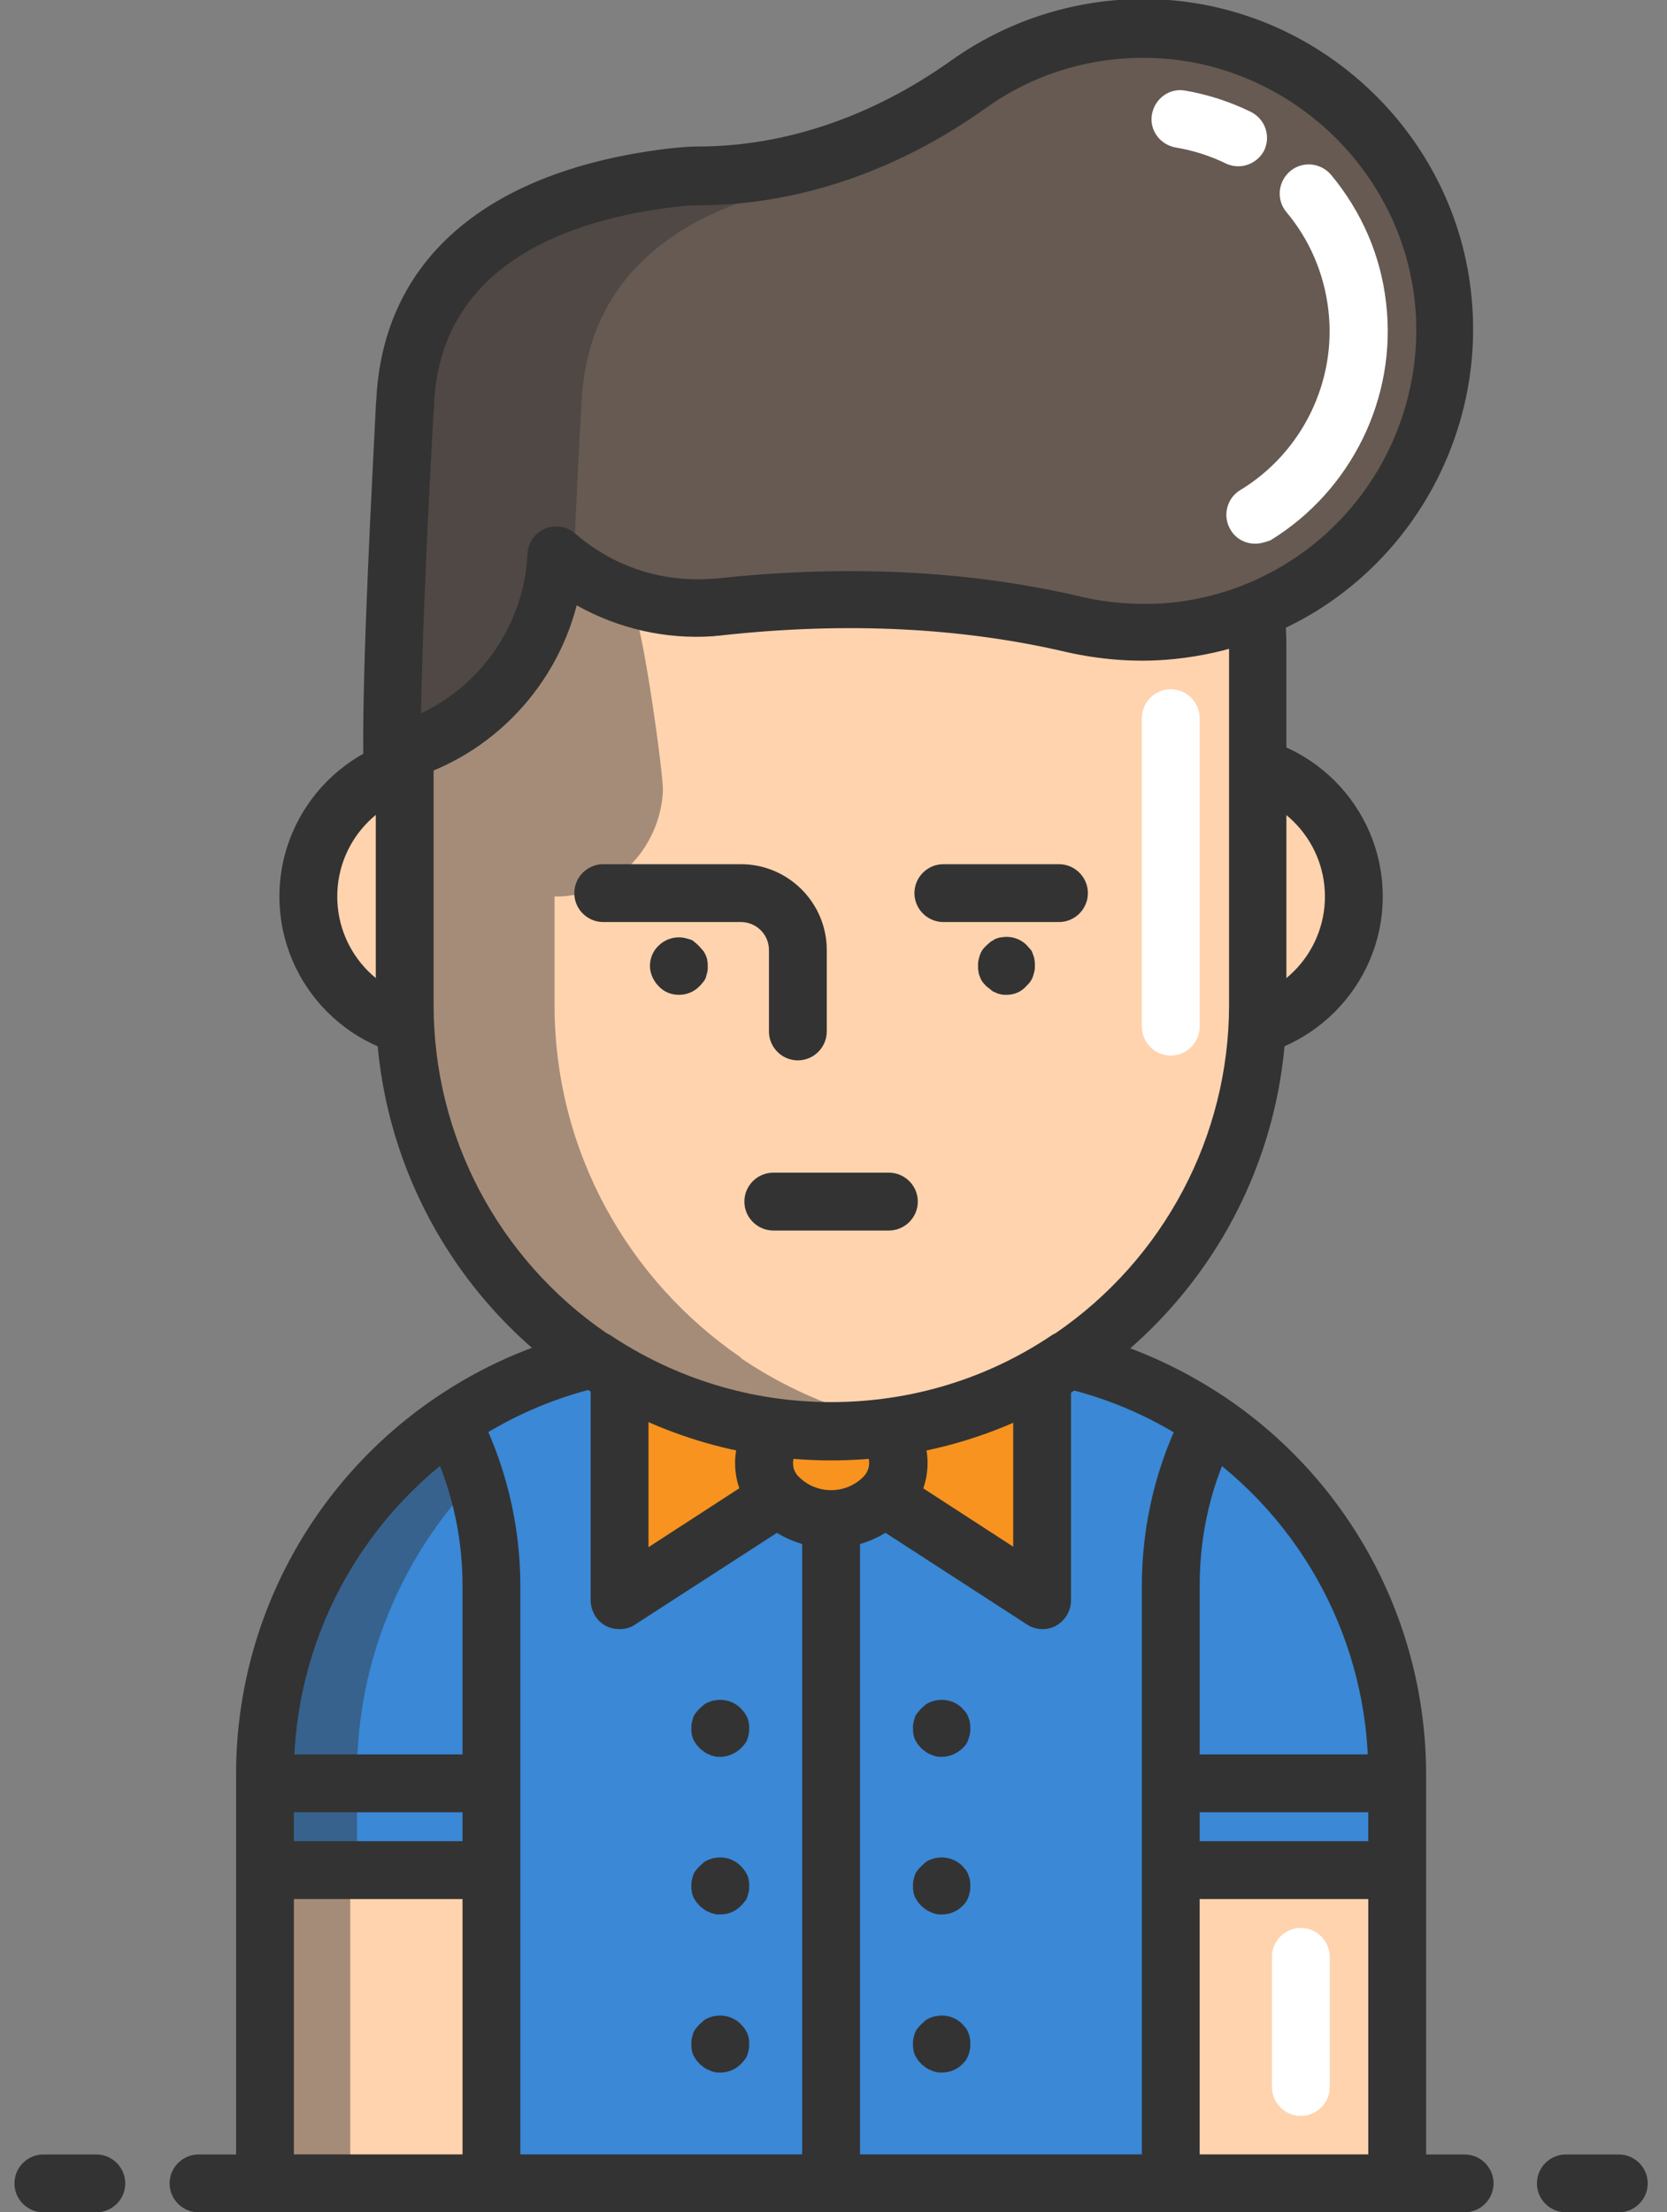 <?xml version="1.0" encoding="UTF-8"?> <!-- Generator: Adobe Illustrator 21.0.0, SVG Export Plug-In . SVG Version: 6.00 Build 0) --> <svg xmlns="http://www.w3.org/2000/svg" xmlns:xlink="http://www.w3.org/1999/xlink" id="Layer_1" x="0px" y="0px" viewBox="0 0 346 459" style="enable-background:new 0 0 346 459;" xml:space="preserve"><rect x="0" y="0" width="346" height="459" fill="#808080" stroke="none"/> <style type="text/css"> .st0{fill:#3A88D6;} .st1{fill:#FFD3AE;} .st2{fill:#333333;} .st3{fill:#FFFFFF;} .st4{opacity:0.44;fill:#333333;enable-background:new ;} .st5{fill:#F7931E;} .st6{fill:#665A52;} .st7{opacity:0.44;} </style> <g> <path class="st0" d="M221.9,282c0.2,0,0.4,0.1,0.6,0.1c10.5,2.5,20.2,6.9,28.8,12.8c23.4,15.9,38.8,42.8,38.8,73.2V453h-47H102H55 v-84.9c0-30.4,15.3-57.3,38.7-73.2c8.6-5.9,18.4-10.3,28.8-12.8c0.2,0,0.4-0.1,0.6-0.1"></path> <path class="st1" d="M102,329v124H55v-84.9c0-30.4,15.3-57.3,38.7-73.2C99,305.1,102,316.7,102,329z"></path> <path class="st1" d="M290,368.1V453h-47V329c0-12.3,3-23.9,8.3-34.1C274.7,310.8,290,337.7,290,368.1z"></path> <path class="st0" d="M290,368.1V388h-45.7H243v-59c0-12.3,3-23.9,8.3-34.1C274.7,310.8,290,337.7,290,368.1z"></path> <path class="st0" d="M102,329v59H55v-19.9c0-30.4,15.3-57.3,38.7-73.2C99,305.1,102,316.7,102,329z"></path> <path class="st2" d="M249,453h-12V329c0-12.8,3.1-25.6,9-36.8l10.6,5.5c-5.1,9.7-7.6,20.3-7.6,31.3V453z"></path> <rect x="244.3" y="382" class="st2" width="47" height="12"></rect> <path class="st3" d="M270,439c-3.3,0-6-2.7-6-6v-27c0-3.3,2.7-6,6-6s6,2.7,6,6v27C276,436.3,273.3,439,270,439z"></path> <g> <path class="st4" d="M98.7,306.9c-15.2,15.9-24.6,37.5-24.6,61.2V388H55v-19.9c0-30.4,15.3-57.3,38.7-73.2 C95.7,298.7,97.4,302.8,98.7,306.9z"></path> <rect x="56.1" y="388" class="st4" width="16.6" height="65"></rect> </g> <path class="st2" d="M290,459H55c-3.3,0-6-2.7-6-6v-84.9c0-31.3,15.5-60.5,41.4-78.1c9.4-6.4,19.8-11,30.8-13.7 c0.1,0,0.3-0.1,0.4-0.1l0.1,0l3,11.6c-0.2,0-0.3,0.1-0.5,0.1l-0.1,0c0,0-0.1,0-0.1,0c-9.6,2.3-18.6,6.3-26.9,11.9 C74.5,315.3,61,340.8,61,368.1V447h223v-78.9c0-27.3-13.5-52.8-36.1-68.2c-8.2-5.6-17.3-9.6-26.9-11.9c0,0-0.1,0-0.1,0l-0.1,0 c-0.2,0-0.3-0.1-0.5-0.1l3-11.6l-1.5,5.8l1.5-5.8l0.1,0c0.1,0,0.3,0.1,0.4,0.1c11,2.7,21.3,7.3,30.8,13.7 c25.9,17.6,41.4,46.8,41.4,78.1V453C296,456.3,293.3,459,290,459z"></path> <path class="st2" d="M108,453H96V329c0-11.1-2.6-21.6-7.6-31.3l10.6-5.5c5.9,11.3,9,24,9,36.8V453z"></path> <rect x="55" y="382" class="st2" width="47" height="12"></rect> <rect x="244.3" y="364" class="st2" width="47" height="12"></rect> <rect x="55" y="364" class="st2" width="47" height="12"></rect> <g> <path class="st2" d="M304,459H41.2c-3.3,0-6-2.7-6-6s2.7-6,6-6H304c3.3,0,6,2.7,6,6S307.3,459,304,459z"></path> <path class="st2" d="M336,459h-11c-3.3,0-6-2.7-6-6s2.7-6,6-6h11c3.3,0,6,2.7,6,6S339.3,459,336,459z"></path> <path class="st2" d="M20,459H9c-3.3,0-6-2.7-6-6s2.7-6,6-6h11c3.3,0,6,2.7,6,6S23.3,459,20,459z"></path> </g> <g id="XMLID_15_"> <g> <polygon class="st5" points="190.6,303.6 183.4,310.7 172.5,321.6 161.5,310.7 154.4,303.6 161.5,296.5 172.5,285.5 183.4,296.5 "></polygon> <polygon class="st5" points="216.4,275.1 216.4,332 183.4,310.7 190.6,303.6 183.4,296.5 "></polygon> <polygon class="st5" points="161.5,296.5 154.4,303.6 161.5,310.7 128.6,332 128.6,275.1 "></polygon> </g> <g> <path class="st2" d="M172.5,321.2c-5.5,0-11-2.1-15.2-6.3c-6.3-6.3-6.3-16.4,0-22.7l11-11c2.3-2.3,6.1-2.3,8.5,0l11,11 c6.3,6.3,6.3,16.4,0,22.7l0,0C183.5,319.1,178,321.2,172.5,321.2z M172.5,294l-6.7,6.7c-1.6,1.6-1.6,4.2,0,5.7 c3.7,3.7,9.7,3.7,13.4,0c1.6-1.6,1.6-4.2,0-5.7L172.5,294z"></path> <path class="st2" d="M128.6,338c-1,0-2-0.2-2.9-0.7c-1.9-1-3.1-3.1-3.1-5.3v-56.9c0-2.2,1.2-4.2,3.1-5.3c1.9-1,4.3-1,6.1,0.2 l32.9,21.3l-6.5,10.1l-23.6-15.3V321l23.6-15.3l6.5,10.1L131.9,337C130.9,337.7,129.8,338,128.6,338z"></path> <path class="st2" d="M216.4,338c-1.1,0-2.3-0.3-3.3-1l-32.9-21.3l6.5-10.1l23.6,15.3v-34.8l-23.6,15.3l-6.5-10.1l32.9-21.3 c1.8-1.2,4.2-1.3,6.1-0.2c1.9,1,3.1,3.1,3.1,5.3V332c0,2.2-1.2,4.2-3.1,5.3C218.3,337.8,217.3,338,216.4,338z"></path> </g> </g> <g> <g> <circle class="st1" cx="91.9" cy="186" r="27.9"></circle> <circle class="st1" cx="253.1" cy="186" r="27.9"></circle> </g> <g> <path class="st2" d="M91.9,219.9C73.2,219.9,58,204.7,58,186s15.2-33.9,33.9-33.9c18.7,0,33.9,15.2,33.9,33.9 S110.6,219.9,91.9,219.9z M91.9,164.1c-12.1,0-21.9,9.8-21.9,21.9s9.8,21.9,21.9,21.9s21.9-9.8,21.9-21.9S104,164.1,91.9,164.1z"></path> <path class="st2" d="M253.1,219.9c-18.7,0-33.9-15.2-33.9-33.9s15.2-33.9,33.9-33.9c18.7,0,33.9,15.2,33.9,33.9 S271.7,219.9,253.1,219.9z M253.1,164.1c-12.1,0-21.9,9.8-21.9,21.9s9.8,21.9,21.9,21.9S275,198.1,275,186 S265.1,164.1,253.1,164.1z"></path> </g> </g> <path class="st1" d="M221.9,282c-14.1,9.5-31.1,15-49.4,15s-35.3-5.5-49.4-15c-0.2-0.1-0.4-0.3-0.6-0.4 C99.3,265.6,84,238.9,84,208.5V186v-51.5C84,85.6,123.6,46,172.5,46l0,0c48.9,0,88.5,39.6,88.5,88.5V186v22.5 c0,30.4-15.3,57.1-38.6,73.1C222.2,281.7,222,281.8,221.9,282z"></path> <path class="st2" d="M172.5,303c-18.9,0-37.1-5.6-52.7-16.1l-0.2-0.1c-0.2-0.1-0.3-0.2-0.5-0.4c-25.7-17.7-41.1-46.8-41.1-78v-74 C78,82.4,120.4,40,172.5,40S267,82.4,267,134.5v74c0,31.2-15.4,60.3-41.1,78c-0.2,0.1-0.4,0.2-0.5,0.4l-0.1,0.1c0,0,0,0,0,0 C209.6,297.5,191.4,303,172.5,303z M172.5,52C127,52,90,89,90,134.5v74c0,27.2,13.4,52.7,35.9,68.1c0.1,0,0.1,0.1,0.2,0.1 c0.1,0.1,0.1,0.1,0.2,0.1l0.2,0.1c13.6,9.1,29.5,14,46,14c16.5,0,32.4-4.8,46-14l0.4-0.2c0.1,0,0.1-0.1,0.2-0.1 c22.5-15.4,36-40.9,36-68.1v-74C255,89,218,52,172.5,52z"></path> <g> <path class="st2" d="M140.9,206.4c-1.6,0-3.1-0.6-4.2-1.8c-1.1-1.1-1.8-2.7-1.8-4.2s0.6-3.1,1.8-4.2c1.4-1.4,3.5-2,5.4-1.6 c0.4,0.1,0.8,0.2,1.1,0.3c0.4,0.1,0.7,0.3,1,0.6c0.3,0.2,0.6,0.5,0.9,0.8c0.3,0.3,0.5,0.6,0.8,0.9s0.4,0.7,0.6,1 c0.1,0.4,0.3,0.7,0.3,1.1c0.1,0.4,0.1,0.8,0.1,1.2s0,0.8-0.1,1.2c-0.1,0.4-0.2,0.8-0.3,1.1s-0.3,0.7-0.6,1 c-0.2,0.3-0.5,0.6-0.8,0.9C144,205.8,142.5,206.4,140.9,206.4z"></path> <path class="st2" d="M208.9,206.4c-0.4,0-0.8,0-1.2-0.1c-0.4-0.1-0.8-0.2-1.1-0.4c-0.4-0.1-0.7-0.3-1-0.6 c-0.3-0.2-0.6-0.5-0.9-0.7c-0.3-0.3-0.5-0.6-0.8-0.9c-0.2-0.3-0.4-0.7-0.5-1s-0.3-0.7-0.3-1.1c-0.1-0.4-0.1-0.8-0.1-1.2 s0-0.8,0.1-1.2c0.1-0.4,0.2-0.8,0.3-1.1s0.3-0.7,0.5-1c0.2-0.3,0.5-0.6,0.8-0.9c0.3-0.3,0.6-0.5,0.9-0.8c0.3-0.2,0.7-0.4,1-0.6 c0.4-0.1,0.7-0.3,1.1-0.3c2-0.4,4,0.2,5.4,1.6c0.3,0.3,0.5,0.6,0.8,0.9s0.4,0.7,0.5,1s0.3,0.7,0.3,1.1c0.1,0.4,0.1,0.8,0.1,1.2 s0,0.8-0.1,1.2c-0.1,0.4-0.2,0.8-0.3,1.1s-0.3,0.7-0.5,1c-0.2,0.3-0.5,0.6-0.8,0.9C212,205.8,210.5,206.4,208.9,206.4z"></path> </g> <g> <path class="st2" d="M165.6,220c-3.3,0-6-2.7-6-6v-16.9c0-3.2-2.6-5.8-5.8-5.8h-28.6c-3.3,0-6-2.7-6-6s2.7-6,6-6h28.6 c9.8,0,17.8,8,17.8,17.8V214C171.6,217.3,168.9,220,165.6,220z"></path> <path class="st2" d="M219.8,191.3h-24c-3.3,0-6-2.7-6-6s2.7-6,6-6h24c3.3,0,6,2.7,6,6S223.1,191.3,219.8,191.3z"></path> </g> <g> <path class="st2" d="M184.5,255.3h-24c-3.3,0-6-2.7-6-6s2.7-6,6-6h24c3.3,0,6,2.7,6,6S187.8,255.3,184.5,255.3z"></path> </g> <path class="st4" d="M154.1,282c10,6.7,21.5,11.5,33.9,13.7c-5,0.9-10.2,1.4-15.5,1.4c-18.3,0-35.3-5.5-49.4-15 c-0.2-0.1-0.4-0.3-0.6-0.4C99.3,265.6,84,238.9,84,208.5V186c0-139,54.9-137.3,54.9-134.4l-10.4,15.8 c-15.4,23.4-11.8,34.5,2.5,57.6c2.4,3.9,6.7,35.9,6.6,39c-0.5,11.3-9.2,21.4-21.3,22c-0.4,0-0.8,0-1.2,0v22.5 c0,30.4,15.3,57.1,38.6,73.1C153.7,281.7,153.9,281.8,154.1,282z"></path> <g> <path class="st6" d="M115.6,115.2c-1,19.9-15,36.7-34.1,41.3c-0.2-22.1,2.4-66.9,2.7-73.1c1.8-36.9,38.5-44.5,55.5-46.5 c1.8-0.2,3.5-0.3,5.2-0.3c20.3,0,39.7-7.3,56.2-19c9.9-7.1,22-11.3,35.2-11.6c32-0.6,59.6,23.5,63.3,55.3 c2.9,25.3-9.6,48.6-29.7,60.8c-8.3,5-17.9,8.2-28.2,8.9c-6.4,0.4-12.6-0.1-18.6-1.5c-24-5.6-48.8-6.3-73.4-3.7 c-0.6,0.1-1.1,0.1-1.7,0.2C135.7,126.9,124.2,122.7,115.6,115.2z"></path> </g> <g class="st7"> <path class="st2" d="M120.7,83.4c1.8-36.9,38.5-44.5,55.5-46.5c1.8-0.2-11.1-0.3-31.3-0.3c-1.7,0-3.5,0.1-5.2,0.3 c-17,2-53.7,9.6-55.5,46.5c-0.3,6.2-2.9,51-2.7,73.1c19.1-4.6,33.2-21.4,34.1-41.3c1.1,1,2.2,1.8,3.4,2.7 C119.7,101.6,120.5,86.8,120.7,83.4z"></path> </g> <path class="st2" d="M81.4,162.5c-1.3,0-2.6-0.4-3.7-1.3c-1.4-1.1-2.3-2.9-2.3-4.7c-0.2-19.8,1.9-57.6,2.5-70.1 c0.1-1.5,0.1-2.7,0.2-3.4c1.4-29.2,23-47.7,60.8-52.2c2-0.2,4-0.4,5.9-0.4c18.1,0,36.3-6.2,52.7-17.9c11.3-8,24.6-12.4,38.5-12.7 c17-0.3,33.4,5.7,46.3,17c12.9,11.3,21.1,26.8,23,43.6c3.1,26.6-9.7,52.8-32.6,66.7c-9.3,5.6-19.9,9-30.9,9.8 c-6.8,0.5-13.7-0.1-20.4-1.6c-21.7-5.1-45.7-6.3-71.4-3.5c-0.6,0.1-1.3,0.1-1.9,0.2c-10,0.7-19.8-1.6-28.4-6.4 c-4.6,17.8-18.8,32.3-37.2,36.7C82.4,162.5,81.9,162.5,81.4,162.5z M237.4,12c-0.4,0-0.7,0-1.1,0c-11.5,0.2-22.5,3.8-31.8,10.5 c-18.4,13.1-39.1,20.1-59.7,20.1c-1.5,0-3,0.1-4.5,0.3c-22.1,2.6-48.8,11.8-50.2,40.8c0,0.7-0.1,1.9-0.2,3.4 c-0.6,10.7-2.2,40.5-2.5,60.9c12.7-6,21.4-18.7,22.1-33.1c0.1-2.3,1.5-4.3,3.6-5.2c2.1-0.9,4.6-0.5,6.3,1 c7.8,6.8,17.8,10.1,28.1,9.4c0.5,0,1-0.1,1.5-0.1c27-2.9,52.4-1.6,75.4,3.8c5.5,1.3,11.2,1.7,16.8,1.4c9-0.6,17.8-3.4,25.5-8.1 c18.9-11.5,29.4-33.1,26.9-55C290.3,33.8,265.8,12,237.4,12z"></path> <path class="st3" d="M260.5,112.8c-2,0-4-1-5.1-2.9c-1.7-2.8-0.8-6.5,2-8.2c12.9-7.8,20.1-22.6,18.3-37.5 c-0.9-7.5-3.9-14.5-8.7-20.2c-2.1-2.5-1.8-6.3,0.8-8.5c2.5-2.1,6.3-1.8,8.5,0.8c6.3,7.6,10.3,16.7,11.4,26.6 c2.3,19.6-7.2,38.9-24,49.2C262.6,112.5,261.6,112.8,260.5,112.8z"></path> <path class="st3" d="M257,34.5c-0.9,0-1.8-0.2-2.6-0.6c-3.3-1.6-6.8-2.7-10.4-3.3c-3.3-0.6-5.5-3.7-4.9-6.9 c0.6-3.3,3.7-5.5,6.9-4.9c4.7,0.8,9.3,2.3,13.6,4.4c3,1.5,4.2,5,2.8,8C261.3,33.3,259.2,34.5,257,34.5z"></path> <polygon class="st2" points="121.6,115.2 109.6,115.2 121.6,115.2 "></polygon> <path class="st3" d="M243,219c-3.3,0-6-2.7-6-6v-64c0-3.3,2.7-6,6-6s6,2.7,6,6v64C249,216.3,246.3,219,243,219z"></path> <rect x="166.5" y="315" class="st2" width="12" height="138"></rect> <g> <g> <g> <path class="st2" d="M195.5,364.5c-0.4,0-0.8,0-1.2-0.1c-0.4-0.1-0.8-0.2-1.1-0.4c-0.4-0.1-0.7-0.3-1-0.5 c-0.3-0.2-0.6-0.5-0.9-0.7c-0.3-0.3-0.5-0.6-0.8-0.9c-0.2-0.3-0.4-0.7-0.6-1c-0.1-0.4-0.3-0.7-0.3-1.1c-0.1-0.4-0.1-0.8-0.1-1.2 c0-0.4,0-0.8,0.1-1.2c0.1-0.4,0.2-0.8,0.3-1.1s0.3-0.7,0.6-1c0.2-0.3,0.5-0.6,0.8-0.9c0.3-0.3,0.6-0.5,0.9-0.8 c0.3-0.2,0.7-0.4,1-0.5c0.4-0.1,0.7-0.3,1.1-0.3c1.9-0.4,4,0.2,5.4,1.6c0.3,0.3,0.5,0.6,0.8,0.9c0.2,0.3,0.4,0.7,0.5,1 c0.1,0.4,0.3,0.7,0.3,1.1c0.1,0.4,0.1,0.8,0.1,1.2s0,0.8-0.1,1.2c-0.1,0.4-0.2,0.8-0.3,1.1s-0.3,0.7-0.5,1 c-0.2,0.3-0.5,0.6-0.8,0.9C198.6,363.8,197.1,364.5,195.5,364.5z"></path> </g> <g> <path class="st2" d="M195.5,430c-0.4,0-0.8,0-1.2-0.1c-0.4-0.1-0.8-0.2-1.1-0.4c-0.4-0.1-0.7-0.3-1-0.5 c-0.3-0.2-0.6-0.5-0.9-0.7c-0.3-0.3-0.5-0.6-0.8-0.9c-0.2-0.3-0.4-0.7-0.6-1c-0.1-0.4-0.3-0.7-0.3-1.1c-0.1-0.4-0.1-0.8-0.1-1.2 c0-0.4,0-0.8,0.1-1.2c0.1-0.4,0.2-0.8,0.3-1.1s0.3-0.7,0.6-1c0.2-0.3,0.5-0.6,0.8-0.9c0.3-0.3,0.6-0.5,0.9-0.8 c0.3-0.2,0.7-0.4,1-0.5c0.4-0.1,0.7-0.3,1.1-0.3c1.9-0.4,4,0.2,5.4,1.6c0.3,0.3,0.5,0.6,0.8,0.9c0.2,0.3,0.4,0.7,0.5,1 c0.1,0.4,0.3,0.7,0.3,1.1c0.1,0.4,0.1,0.8,0.1,1.2s0,0.8-0.1,1.2c-0.1,0.4-0.2,0.8-0.3,1.1s-0.3,0.7-0.5,1 c-0.2,0.3-0.5,0.6-0.8,0.9C198.6,429.4,197.1,430,195.5,430z"></path> </g> <g> <path class="st2" d="M195.5,397.2c-0.4,0-0.8,0-1.2-0.1c-0.4-0.1-0.8-0.2-1.1-0.4c-0.4-0.1-0.7-0.3-1-0.5 c-0.3-0.2-0.6-0.5-0.9-0.7c-0.3-0.3-0.5-0.6-0.8-0.9c-0.2-0.3-0.4-0.7-0.6-1c-0.1-0.4-0.3-0.7-0.3-1.1c-0.1-0.4-0.1-0.8-0.1-1.2 c0-0.4,0-0.8,0.1-1.2c0.1-0.4,0.2-0.8,0.3-1.1s0.3-0.7,0.6-1c0.2-0.3,0.5-0.6,0.8-0.9c0.3-0.3,0.6-0.5,0.9-0.8 c0.3-0.2,0.7-0.4,1-0.5c0.4-0.1,0.7-0.3,1.1-0.3c1.9-0.4,4,0.2,5.4,1.6c0.3,0.3,0.5,0.6,0.8,0.9c0.2,0.3,0.4,0.7,0.5,1 c0.1,0.4,0.3,0.7,0.3,1.1c0.1,0.4,0.1,0.8,0.1,1.2s0,0.8-0.1,1.2c-0.1,0.4-0.2,0.8-0.3,1.1s-0.3,0.7-0.5,1 c-0.2,0.3-0.5,0.6-0.8,0.9C198.6,396.6,197.1,397.2,195.5,397.2z"></path> </g> </g> <g> <g> <path class="st2" d="M149.5,364.5c-0.4,0-0.8,0-1.2-0.1c-0.4-0.1-0.8-0.2-1.1-0.4c-0.4-0.1-0.7-0.3-1-0.5 c-0.3-0.2-0.6-0.5-0.9-0.7c-0.3-0.3-0.5-0.6-0.8-0.9c-0.2-0.3-0.4-0.7-0.6-1c-0.1-0.4-0.3-0.7-0.3-1.1c-0.1-0.4-0.1-0.8-0.1-1.2 c0-0.4,0-0.8,0.1-1.2c0.1-0.4,0.2-0.8,0.3-1.1s0.3-0.7,0.6-1c0.2-0.3,0.5-0.6,0.8-0.9c0.3-0.3,0.6-0.5,0.9-0.8 c0.3-0.2,0.7-0.4,1-0.5c0.4-0.1,0.7-0.3,1.1-0.3c1.9-0.4,4,0.2,5.4,1.6c0.3,0.3,0.5,0.6,0.8,0.9c0.2,0.3,0.4,0.7,0.6,1 c0.1,0.4,0.3,0.7,0.3,1.1c0.1,0.4,0.1,0.8,0.1,1.2s0,0.8-0.1,1.2c-0.1,0.4-0.2,0.8-0.3,1.1s-0.3,0.7-0.6,1 c-0.2,0.3-0.5,0.6-0.8,0.9C152.6,363.8,151.1,364.5,149.5,364.5z"></path> </g> <g> <path class="st2" d="M149.5,430c-0.4,0-0.8,0-1.2-0.1c-0.4-0.1-0.8-0.2-1.1-0.4c-0.4-0.1-0.7-0.3-1-0.5 c-0.3-0.2-0.6-0.5-0.9-0.7c-0.3-0.3-0.5-0.6-0.8-0.9c-0.2-0.3-0.4-0.7-0.6-1c-0.1-0.4-0.3-0.7-0.3-1.1c-0.1-0.4-0.1-0.8-0.1-1.2 c0-0.4,0-0.8,0.1-1.2c0.1-0.4,0.2-0.8,0.3-1.1s0.3-0.7,0.6-1c0.2-0.3,0.5-0.6,0.8-0.9c0.3-0.3,0.6-0.5,0.9-0.8 c0.3-0.2,0.7-0.4,1-0.5c0.4-0.1,0.7-0.3,1.1-0.3c1.9-0.4,4,0.2,5.4,1.6c0.3,0.3,0.5,0.6,0.8,0.9c0.2,0.3,0.4,0.7,0.6,1 c0.1,0.4,0.3,0.7,0.3,1.1c0.1,0.4,0.1,0.8,0.1,1.2s0,0.8-0.1,1.2c-0.1,0.4-0.2,0.8-0.3,1.1s-0.3,0.7-0.6,1 c-0.2,0.3-0.5,0.6-0.8,0.9C152.6,429.4,151.1,430,149.5,430z"></path> </g> <g> <path class="st2" d="M149.5,397.2c-0.4,0-0.8,0-1.2-0.1c-0.4-0.1-0.8-0.2-1.1-0.4c-0.4-0.1-0.7-0.3-1-0.5 c-0.3-0.2-0.6-0.5-0.9-0.7c-0.3-0.3-0.5-0.6-0.8-0.9c-0.2-0.3-0.4-0.7-0.6-1c-0.1-0.4-0.3-0.7-0.3-1.1c-0.1-0.4-0.1-0.8-0.1-1.2 c0-0.4,0-0.8,0.1-1.2c0.1-0.4,0.2-0.8,0.3-1.1s0.3-0.7,0.6-1c0.2-0.3,0.5-0.6,0.8-0.9c0.3-0.3,0.6-0.5,0.9-0.8 c0.3-0.2,0.7-0.4,1-0.5c0.4-0.1,0.7-0.3,1.1-0.3c1.9-0.4,4,0.2,5.4,1.6c0.3,0.3,0.5,0.6,0.8,0.9c0.2,0.3,0.4,0.7,0.6,1 c0.1,0.4,0.3,0.7,0.3,1.1c0.1,0.4,0.1,0.8,0.1,1.2s0,0.8-0.1,1.2c-0.1,0.4-0.2,0.8-0.3,1.1s-0.3,0.7-0.6,1 c-0.2,0.3-0.5,0.6-0.8,0.9C152.6,396.6,151.1,397.2,149.5,397.2z"></path> </g> </g> </g> </g> </svg> 